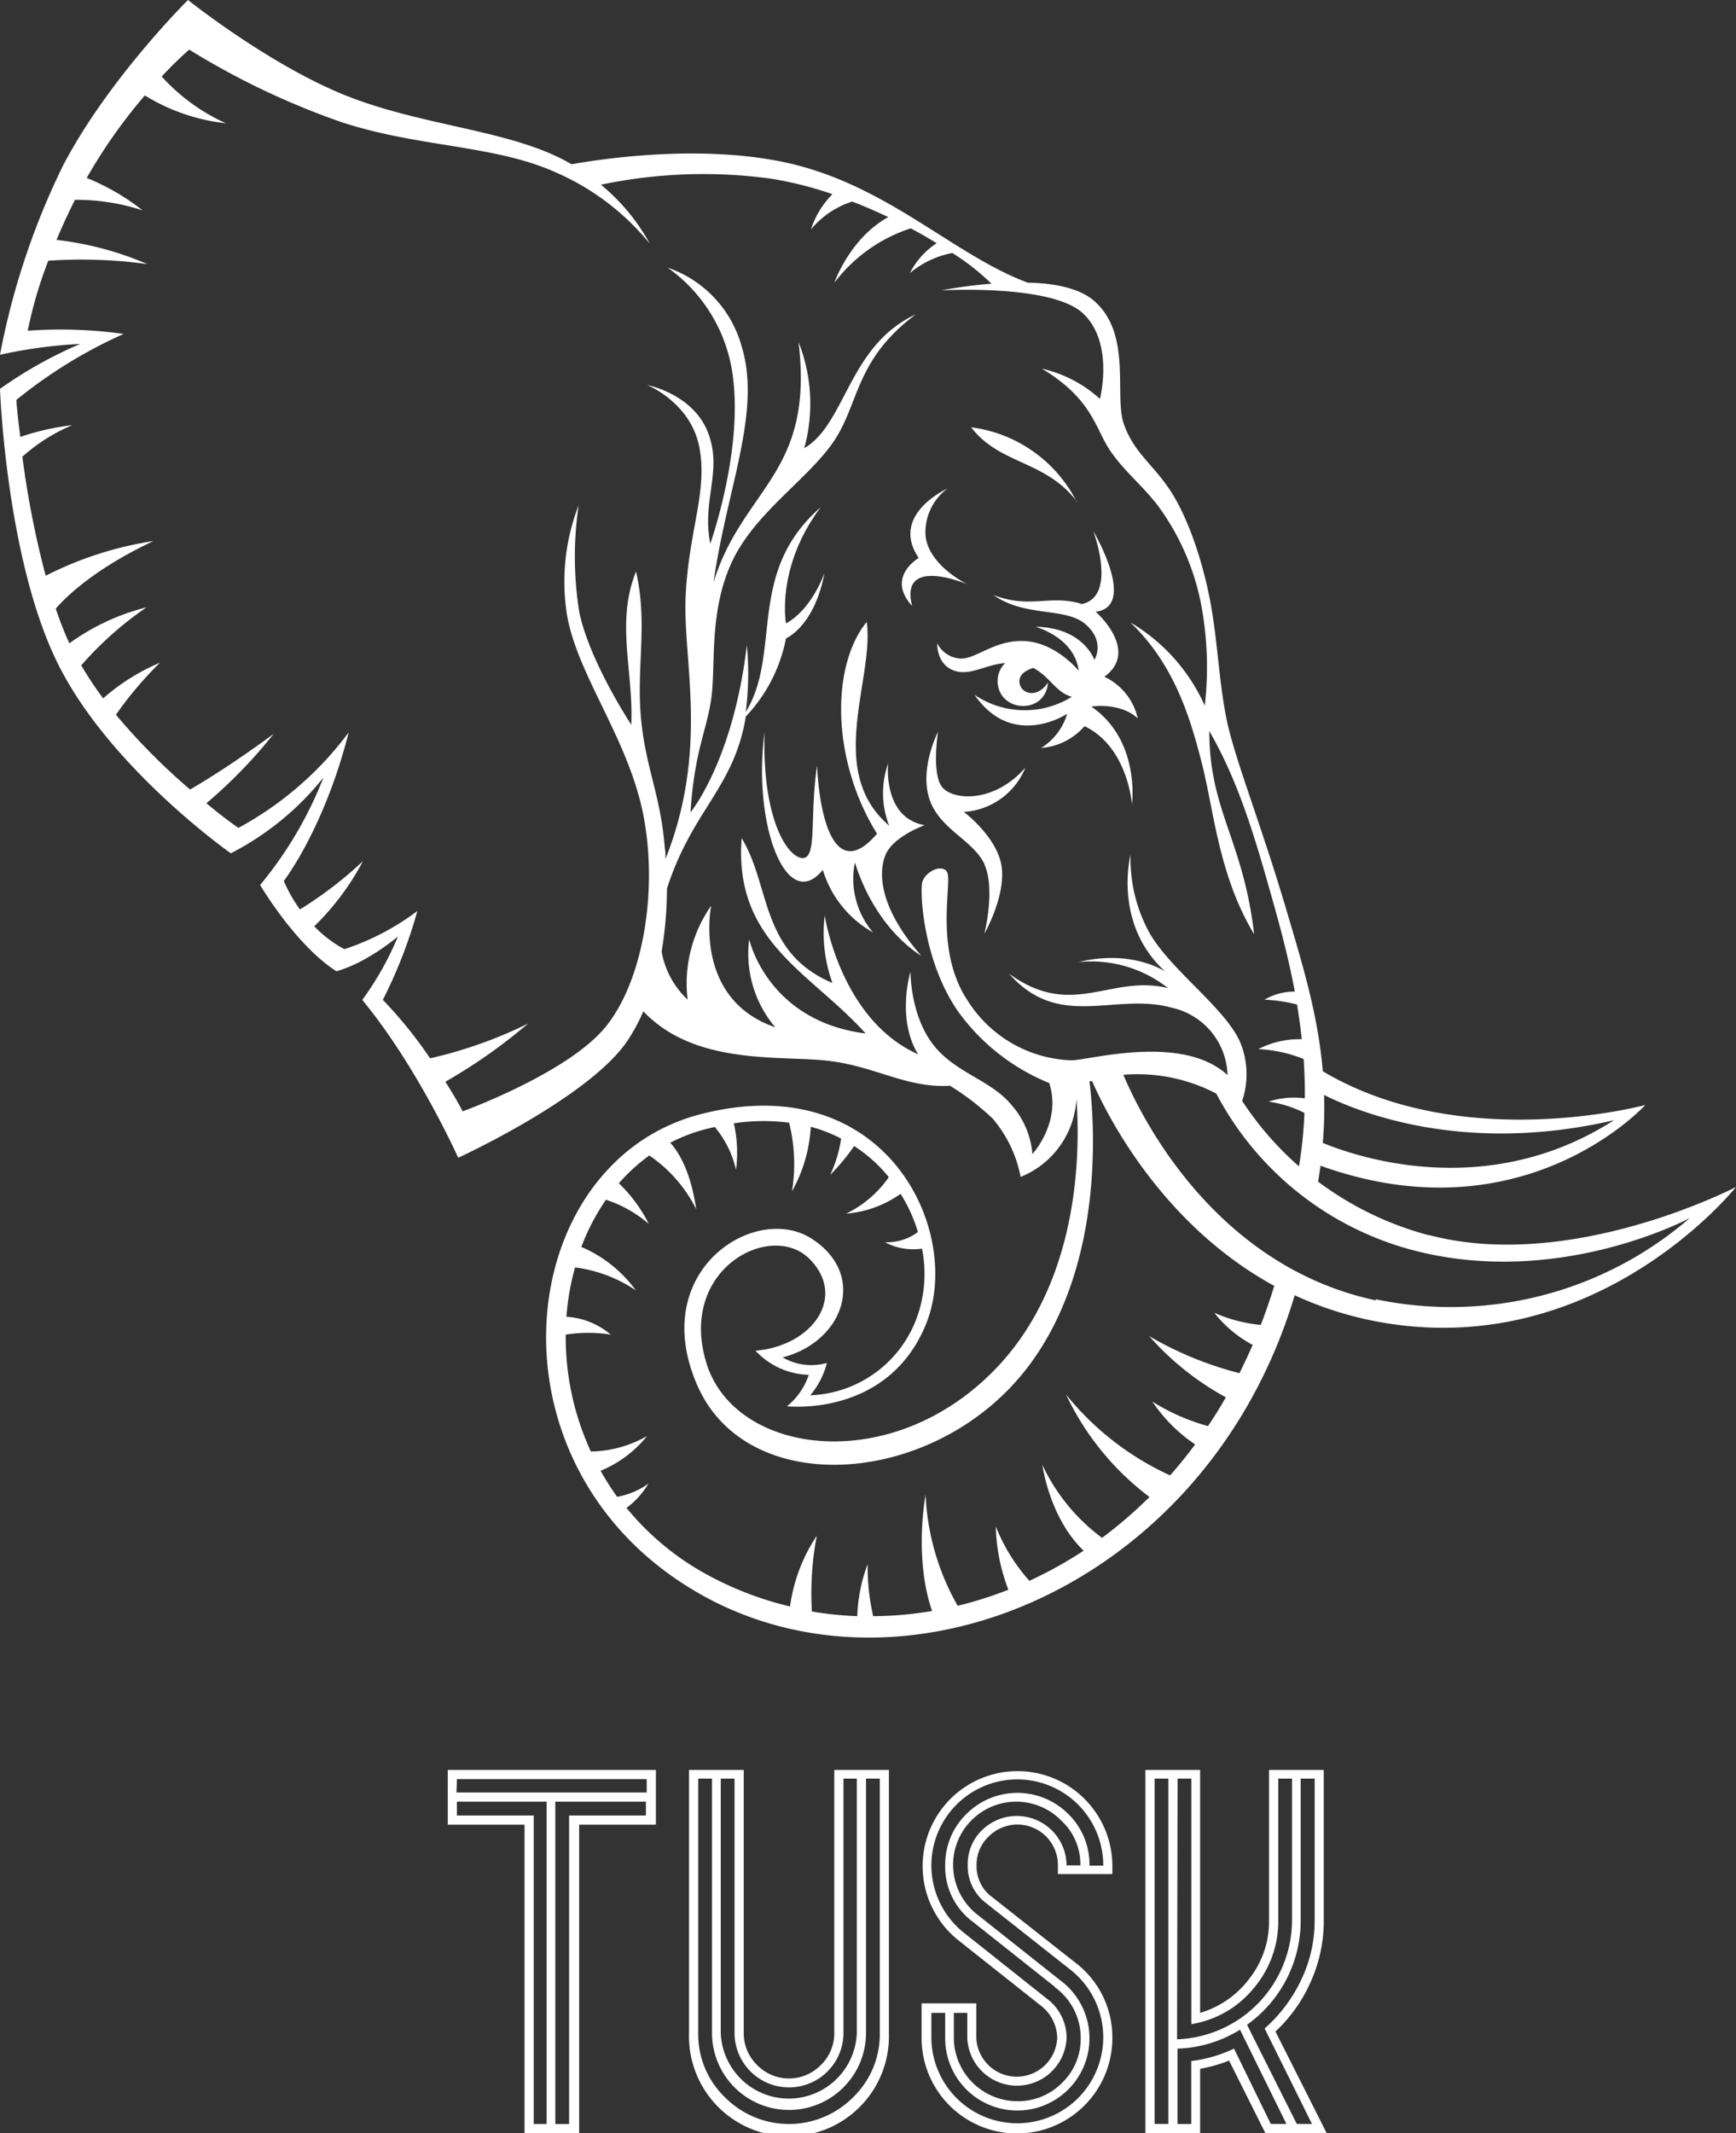 <svg xmlns="http://www.w3.org/2000/svg" viewBox="0 0 200.2 245.87"><rect x="0" y="0" width="200.2" height="245.87" fill="#333333" stroke="none"/><defs><style>.cls-1{fill:#fff;}</style></defs><g id="レイヤー_2" data-name="レイヤー 2"><g id="内容"><path class="cls-1" d="M124.17,57.84A15.91,15.91,0,0,0,112,49.25c3.28,4.32,8.57,3.77,12.22,8.59"/><path class="cls-1" d="M124.7,69.59c-3.72-1.09-5.79.62-10.13-1,3.71,2.6,8.34,1.35,10.64,3.38s1,4.09,1,4.09-1.25-3.74-6.81-3.82c0,0,4.51,1.19,5,5.07,0,0-2.61-3.23-6.21-3.42s-5.76,2.25-7.62,2a3.24,3.24,0,0,1-2.49-1.74s-.11,2.51,2.06,3.18c1.78.56,3.47-.71,5.78-.91a2.93,2.93,0,0,0-.78,2.83c.73,2.9,5.44,2.94,5.72-.58-1.41,2.1-3.5,1.13-3.28-.34.1-.71.84-1.11,1.58-1.35,1.91,1,2.62,2.85,4.45,3.33a10.31,10.31,0,0,1-11.23-.23c4.41,6.38,10.69,2.19,10.69,2.19a7,7,0,0,1-3,3.94,7.38,7.38,0,0,0,5-2.51c5,2.38,5.47,9,5.47,9s1-7.38-4.69-11.26c0,0,3.3-.54,5.36,1.36A7,7,0,0,0,127.36,78c4.13-3-1-7.49-1-7.49,4.87-.61-.28-9.3-.28-9.3s2.87,7.61-1.4,8.43"/><path class="cls-1" d="M105.19,69.84c-1.52-5.89,6.4-2.48,6.4-2.48s-4.43-2.11-4.85-5.54a6.28,6.28,0,0,1,2.52-5.51s-6.71,3-3.31,8c0,0-3.82,2.19-.76,5.53"/><path class="cls-1" d="M102.42,88a10.27,10.27,0,0,0,.12,7.16c-7.41-6.31-1.67-16.94-2.59-23.48-4.21,5.21-4,16.09,1.19,24.41-4.51,5.3-6.55-.75-6.92-7.85-.85,5.89,0,10.43-1.54,10.65s-4.81-3.86-4.51-14.48c-1.41,10.57,2.53,21,6.72,15.85a12.35,12.35,0,0,0,5.79,7.21,9.5,9.5,0,0,1-2.09-8.06c2.49,7.89,7.65,10.74,7.65,10.74-4.75-5.4-5-9.43-4.13-11.59s4.53-3.45,4.53-3.45c-4.89-.86-4.22-7.11-4.22-7.11"/><path class="cls-1" d="M113.52,99.62c1.3,2.86,0,8,0,8s2.43-4.23,2-7.66-4.37-6.38-4.37-6.38a8.21,8.21,0,0,0,7.1-5.1c-3.64,4.13-8.34,3.77-9.59,2.25s-.49-6.37-.49-6.37-2.14,4.15-1,7.69,5.08,4.75,6.38,7.6"/><path class="cls-1" d="M164.77,142.37A37.29,37.29,0,0,1,152,136.19c.11-.62.2-1.23.29-1.83,23.44,8.43,37.45-7,37.45-7s-21.08,5.71-37.19-3.89c-.58-6.76-2.46-12.69-4.2-18.59-2.76-9.35-5.78-17-6.77-21.39s-1.11-9.36-2-14.11S137,59.67,135,56.6s-4.22-4.4-5.39-7.71,1-10.43-3.49-14.26c-1.69-1.44-4.61-2-7.59-2.05-8.39-3.1-15.92-11-27.26-13.7-10-2.35-21.7-.6-25.35.05l-.54-.3C58.66,14.94,48.71,14.54,39.86,11S21.68,0,21.68,0,12.57,9,7.31,19A85.58,85.58,0,0,0,0,40.89a55.87,55.87,0,0,1,9.25-1.25A49.35,49.35,0,0,0,0,44.82S.7,64.5,6.69,76.53,26.62,98.35,26.62,98.35A32.87,32.87,0,0,0,37.3,89.62,45,45,0,0,1,30,102s4,6.84,8.78,9.94c0,0,3-.64,7.11-4a35.47,35.47,0,0,1-4.11,7.31c6.38,7.72,11.06,18.19,11.06,18.19s14.72-6.74,19.35-13.24a20.63,20.63,0,0,0,2-3.64c6.09,6.44,16.24,5,21.67,5.75,5.24.69,8.82,3.13,13.69,2.83a29.44,29.44,0,0,1,4.93,3.79,14.53,14.53,0,0,1,3.22,6.72,10.31,10.31,0,0,0,6.44-9c.44,6.1.36,20.69-8.93,30.7-12,12.94-30.49,10.51-33.76-.29s7.44-16.36,11.86-12,.42,10.06-6.18,10.62a8.66,8.66,0,0,0,6.14,2.78,7.81,7.81,0,0,1-2.51,3.62s11.57,1.34,16-9.39-4.6-29.81-26-24.26S55.31,168.09,79.51,183c23.81,14.71,59.6.35,69.8-33.71a40.46,40.46,0,0,0,10.22,3.16c24.9,4.22,40.67-15.64,40.67-15.64s-19,9.9-35.43,5.53m21.36-13.23c-14.57,9.36-29.59,4.27-33.58,2.62a49.45,49.45,0,0,0,.15-5.53c3.6,1.82,15.91,7,33.43,2.91m-77-28.75c-.84-.76-2.5.28-2.77,1.31s0,8.87,4.08,14.84A24.13,24.13,0,0,0,121,124.83c1.46,4.49-1.94,8.19-1.94,8.19a9.73,9.73,0,0,0-2.45-5.71c-2.45-2.93-6.66-3.69-9.16-7.13S105,112,105,112s-1.52,4.92.58,9c.1.18.2.35.31.52-9-4-10.78-16-10.78-16A16.83,16.83,0,0,0,96,113.3c-8.37-3.55-7.1-11.2-10.47-16.69-.91,12,7.92,15.41,14.3,22.51-11.39-1.45-13.43-10.87-13.43-10.87a13.12,13.12,0,0,0,3,10.15c-9.55-3.28-7.39-14-7.39-14a15.59,15.59,0,0,0-2.71,10.82,10,10,0,0,1-3-5.54,45.21,45.21,0,0,0,.62-7.28c2.93-9.07,7.76-11.62,9.09-19.82a18,18,0,0,0,4.63-9s3.28-1.36,4.44-7.54c0,0-1.43,4.19-4.44,5.81,0,0-1.19-6.46,4-13.38C86,66,90.21,75.17,86,82.08a35,35,0,0,0,.13-7.73c-1.58,13.36-6.5,19.28-6.5,19.28.46-7.19,1.93-9.52,2.42-13.32s-.29-9.8,2.33-15.49,8.73-9.52,11.73-13.89,2.46-9.47,9.51-14.7c-7.78,3.59-8.05,12.6-12.87,15.43a19.3,19.3,0,0,0-.66-12.23c1.84,15.23-6.45,16.78-9.81,27.71C83.82,56.3,87.82,47.51,85.55,40A13.35,13.35,0,0,0,77,30.85,18.14,18.14,0,0,1,84.53,43.5c1.11,8.7-2.62,19.17-2.62,19.17-1-5.09,1.46-8.37-.27-12.83s-7-5.46-7-5.46,5,2,6,7.13S79.45,61,79.07,68.67C78.71,76.09,81.8,86.23,76.75,99c0-.42,0-.82-.08-1.22-.5-6.32-2.24-9.23-2.76-15.13s.81-10.77-.56-16.78c-2.37,5.83-.27,11.56-.55,17.66,0,0-4.82-7.28-6-13a40.51,40.51,0,0,1-.07-12.29,24.32,24.32,0,0,0-1.35,12.58c1.15,6.91,7,14.2,8.77,22.92s.06,19.23-4.29,24.59-16.5,9.76-16.5,9.76c-.65-1.22-1.32-2.35-2-3.41a62.38,62.38,0,0,0,9.53-6.7,51.5,51.5,0,0,1-11.29,4,50.12,50.12,0,0,0-5.45-6.74A54.89,54.89,0,0,0,48.13,105a29.09,29.09,0,0,1-8.41,4.4,13.6,13.6,0,0,1-3.48-2.64,29.84,29.84,0,0,0,5.61-7.5,45.73,45.73,0,0,1-7.26,5.56,17.12,17.12,0,0,1-1.86-3.28s4.66-6,7.48-17.12a39,39,0,0,1-12.71,11s-1.5-1-3.7-2.84a55.78,55.78,0,0,0,7.76-8S26.79,88.17,21.92,91a73.45,73.45,0,0,1-8.55-8.62,42.69,42.69,0,0,1,5.08-6,24,24,0,0,0-6.55,4.11,38.56,38.56,0,0,1-2.53-3.8A39.66,39.66,0,0,1,16.9,70,25.85,25.85,0,0,0,8,74.15c-.57-1.25-1.1-2.58-1.57-4,1.4-1.6,4.69-4.69,11.26-7.79a40.79,40.79,0,0,0-12.42,4A106.78,106.78,0,0,1,2.58,52.64,20.51,20.51,0,0,1,8.34,49a29.26,29.26,0,0,0-6,1.36C2,47.77,1.88,46.1,1.88,46.1a55.17,55.17,0,0,1,12.38-7.61A52.06,52.06,0,0,0,3.2,38.12a49,49,0,0,1,2.37-8.07A56,56,0,0,1,17,30.44,37.29,37.29,0,0,0,6.52,27.65c.6-1.45,1.31-3,2.13-4.62a24.57,24.57,0,0,1,7.8,1.22A26.36,26.36,0,0,0,10,20.51,60.92,60.92,0,0,1,16.7,11a22.57,22.57,0,0,0,9.36,3.21,22.3,22.3,0,0,1-7.41-5.39,41.92,41.92,0,0,1,3.17-3.1A88.76,88.76,0,0,0,39.3,14.05C48.21,17,57,16.67,64.12,19.88a28.74,28.74,0,0,1,10.81,8.2,23.13,23.13,0,0,0-5.63-6.79,57.52,57.52,0,0,1,19.59-.7A42.26,42.26,0,0,1,96,22.38a10.26,10.26,0,0,0-2.48,4.06,10.27,10.27,0,0,1,4.76-3.21c1.43.55,2.82,1.16,4.16,1.79-4.46,2.45-6.22,7.57-6.22,7.57a18.08,18.08,0,0,1,8.8-6.27c1.07.56,2.08,1.14,3,1.71a9,9,0,0,0-3.09,3.45,10.66,10.66,0,0,1,4.9-2.32,27.42,27.42,0,0,1,4.51,3.54,52.92,52.92,0,0,0-5.79.77s12.62-.75,16.3,2.61,2,9.9,2,9.9a14.76,14.76,0,0,0-6.7-3.49c5.82,3.49,6.17,6.9,7.81,9.35s3.55,3.86,5.51,6.36A28.18,28.18,0,0,1,138.58,70a39.17,39.17,0,0,1,.36,11.34,21.18,21.18,0,0,0-8.58-9.6c5.09,4.87,6.91,11,8.27,16.35s1.92,12.83,6,19.59c-1.25-10.85-5.17-14.22-5.17-23.42,3.46,6,5.32,12.44,7.42,19.92.8,2.86,1.73,6.29,2.44,10.11a6.8,6.8,0,0,0-3.49.93,18.29,18.29,0,0,1,3.75.56c.21,1.3.4,2.63.54,4a10.25,10.25,0,0,0-5,1.14,16.11,16.11,0,0,1,5.22,1.14c.1,1.47.15,3,.13,4.53a9.47,9.47,0,0,0-4.17.38,13.61,13.61,0,0,1,4.13,1.3,48.73,48.73,0,0,1-.63,6.16,36.48,36.48,0,0,1-6.55-7.54,9.63,9.63,0,0,0-.07-6.35c-1.4-4-8-8.52-10.57-12.93a17.68,17.68,0,0,1-2.23-9.09s-2.08,7.94,4,13.46c0,0-3.83-2.61-10-1.09a14.29,14.29,0,0,1,10.32,3c-6.62-1.64-11,3.65-18.33-1.66,5.82,6.58,12.2,2.09,18.77,3.92a8.18,8.18,0,0,1,6.42,7.76c-5.24-4.8-15.88-1.72-18-1.7a14.73,14.73,0,0,1-12-6.93c-4-6.07-1.57-14.07-2.4-14.84m36.25,52.27a17.28,17.28,0,0,1-5.37-1.4,13.88,13.88,0,0,0,4.42,3.7c-.48,1.12-1,2.2-1.52,3.26A40.29,40.29,0,0,1,132.53,154a32.36,32.36,0,0,0,8.84,7.05c-.65,1.14-1.34,2.25-2.06,3.32a24.16,24.16,0,0,1-6.41-2.82,17.91,17.91,0,0,0,4.93,4.93q-1.4,1.88-2.89,3.57a33,33,0,0,1-12-9.32,31.73,31.73,0,0,0,9.62,11.81,51.09,51.09,0,0,1-5.47,4.71,22.15,22.15,0,0,1-6.88-8.41s.8,6.11,4.76,9.89a47.57,47.57,0,0,1-6.26,3.47,20.94,20.94,0,0,1-3.87-6.26,21.54,21.54,0,0,0,1.45,7.29,45,45,0,0,1-5.85,1.85,28.35,28.35,0,0,1-3.7-12.79s-1.38,7.23.75,13.39a42.19,42.19,0,0,1-6.79.6,25.16,25.16,0,0,1-.64-6,18.82,18.82,0,0,0-1.2,6,41.37,41.37,0,0,1-5.23-.54A35,35,0,0,1,94.2,177a19.31,19.31,0,0,0-3.09,8.16,38.64,38.64,0,0,1-9.86-3.83,31.32,31.32,0,0,1-9-7.53A9.63,9.63,0,0,0,74.78,171a8.89,8.89,0,0,1-3.61,1.52,31.76,31.76,0,0,1-1.91-3,13.48,13.48,0,0,0,5.36-4,13.62,13.62,0,0,1-6.48,1.78,31.48,31.48,0,0,1-2.9-13.47,16.3,16.3,0,0,1,5.2,0,8.71,8.71,0,0,0-5.12-2.06,28.93,28.93,0,0,1,1-5.69,16.25,16.25,0,0,1,7,2.64,15.09,15.09,0,0,0-6.28-5,25.32,25.32,0,0,1,2.84-5.44,14.61,14.61,0,0,1,4.94,2.78,17.29,17.29,0,0,0-3.45-4.68,20.89,20.89,0,0,1,3.51-3.2,16.27,16.27,0,0,1,5.41,6.19c-.67-4.59-2.17-6.76-3-7.66a19.37,19.37,0,0,1,3.85-1.5c.44-.12.87-.22,1.29-.32a11.86,11.86,0,0,1,2.45,4.93,15.41,15.41,0,0,0-.25-5.35A23.08,23.08,0,0,1,91,129.4a19.46,19.46,0,0,1,.33,7.91,17.09,17.09,0,0,0,2.17-7.44A17.26,17.26,0,0,1,97,131.23a14.34,14.34,0,0,1-1.27,4.19,23.07,23.07,0,0,0,2.77-3.33,16.89,16.89,0,0,1,4,3.59,12.76,12.76,0,0,1-4.92,4.2,12.57,12.57,0,0,0,6.28-2.28,18.09,18.09,0,0,1,2,4.4,6,6,0,0,1-3.8,1.18,7,7,0,0,0,4.27.74,14.83,14.83,0,0,1-.43,7.46,13.62,13.62,0,0,1-12.46,9.44,9.3,9.3,0,0,0,1.92-3.73,6.54,6.54,0,0,1-5.1-.64c7.07-1.82,9.8-9.6,3.28-13.72s-18.93,3.79-13.1,17,27.52,11.63,38.05-2.11c9-11.76,7.71-28.44,7.15-33l.31,0c1.69,3.86,8,16.49,21,23.59q-.72,2.34-1.57,4.54m13.29-2.87c-18.7-4-27.14-21.3-29.12-26a19.58,19.58,0,0,1,10.72,2.17A36,36,0,0,0,162.59,144c17,4.64,32.28-3.61,32.28-3.61a42.15,42.15,0,0,1-36.21,9.36"/><path class="cls-1" d="M51.64,204h24v6.31H66.79v35.56h-6.3V210.31H51.64Zm1,2.6H74.58v-1.54H52.69Zm10.4,38.21V207.66H52.69v1.59h8.86v35.56Zm1-37.15v37.15h1.59V209.25h8.86v-1.59Z"/><path class="cls-1" d="M85.77,204v30.36A5.09,5.09,0,0,0,87.3,238a5.13,5.13,0,0,0,7.37,0,5.06,5.06,0,0,0,1.54-3.69V204h6.3v30.36a11.53,11.53,0,1,1-23.05,0V204ZM82.11,205H80.52v29.31a10.09,10.09,0,0,0,3.08,7.42,10.41,10.41,0,0,0,14.78,0,10.09,10.09,0,0,0,3.08-7.42V205H99.87v29.31a8.88,8.88,0,1,1-17.76,0Zm2.6,0H83.12v29.31a7.85,7.85,0,0,0,15.69,0V205H97.27v29.31a6.28,6.28,0,1,1-12.56,0Z"/><path class="cls-1" d="M123.93,226.15a10.8,10.8,0,0,1,4.35,8.75,11,11,0,0,1-22,0v-4h6.31v4a4.67,4.67,0,0,0,9.33,0,4.8,4.8,0,0,0-2-3.82l-9.49-7.52A10.94,10.94,0,1,1,128.28,215V216H122V215a4.67,4.67,0,0,0-8-3.31,4.45,4.45,0,0,0-1.38,3.31,4.38,4.38,0,0,0,1.8,3.66ZM121.65,229l-9.49-7.52A7.88,7.88,0,0,1,109,215a8.12,8.12,0,0,1,2.44-5.91,8.3,8.3,0,0,1,11.77,0,8.11,8.11,0,0,1,2.43,5.94h1.59a9.91,9.91,0,1,0-16,7.79l9.48,7.53A5.62,5.62,0,0,1,123,234.9a5.73,5.73,0,0,1-11.45,0V232H110v2.92a7.34,7.34,0,0,0,7.31,7.26,7.1,7.1,0,0,0,5.17-2.12,7,7,0,0,0,2.15-5.14,7.2,7.2,0,0,0-3-5.89m.63-.79A8.32,8.32,0,1,1,109,234.9V232h-1.59v2.92a9.91,9.91,0,1,0,15.9-8l-9.54-7.53a5.36,5.36,0,0,1-2.17-4.45,5.43,5.43,0,0,1,1.7-4.05A5.74,5.74,0,0,1,123,215h1.59a6.81,6.81,0,0,0-2.18-5.14,7.28,7.28,0,1,0-9.64,10.86Z"/><path class="cls-1" d="M145.93,245.87l-4.19-8.37a17.57,17.57,0,0,1-3.34.95v7.42h-6.31V204h6.31v28a11,11,0,0,0,5.72-4,10.63,10.63,0,0,0,2.23-6.6V204h6.31v17.43a17.05,17.05,0,0,1-1.46,6.89,17.45,17.45,0,0,1-4.11,5.83L153,245.87ZM134.74,205h-1.59v39.8h1.59Zm1,30.05A13.77,13.77,0,0,0,149,221.38V205h-1.59v16.37a11.83,11.83,0,0,1-2.84,7.8,11.65,11.65,0,0,1-7.18,4.13V205h-1.59Zm10.81,9.75h1.8L143,233.94a14.48,14.48,0,0,1-7.21,2.18v8.69h1.59v-7.26a15.89,15.89,0,0,0,4.93-1.43Zm3,0h1.75l-5.46-11a17.33,17.33,0,0,0,4.24-5.65,15.82,15.82,0,0,0,1.53-6.81V205H150v16.37a14.74,14.74,0,0,1-6.19,12Z"/></g></g></svg>